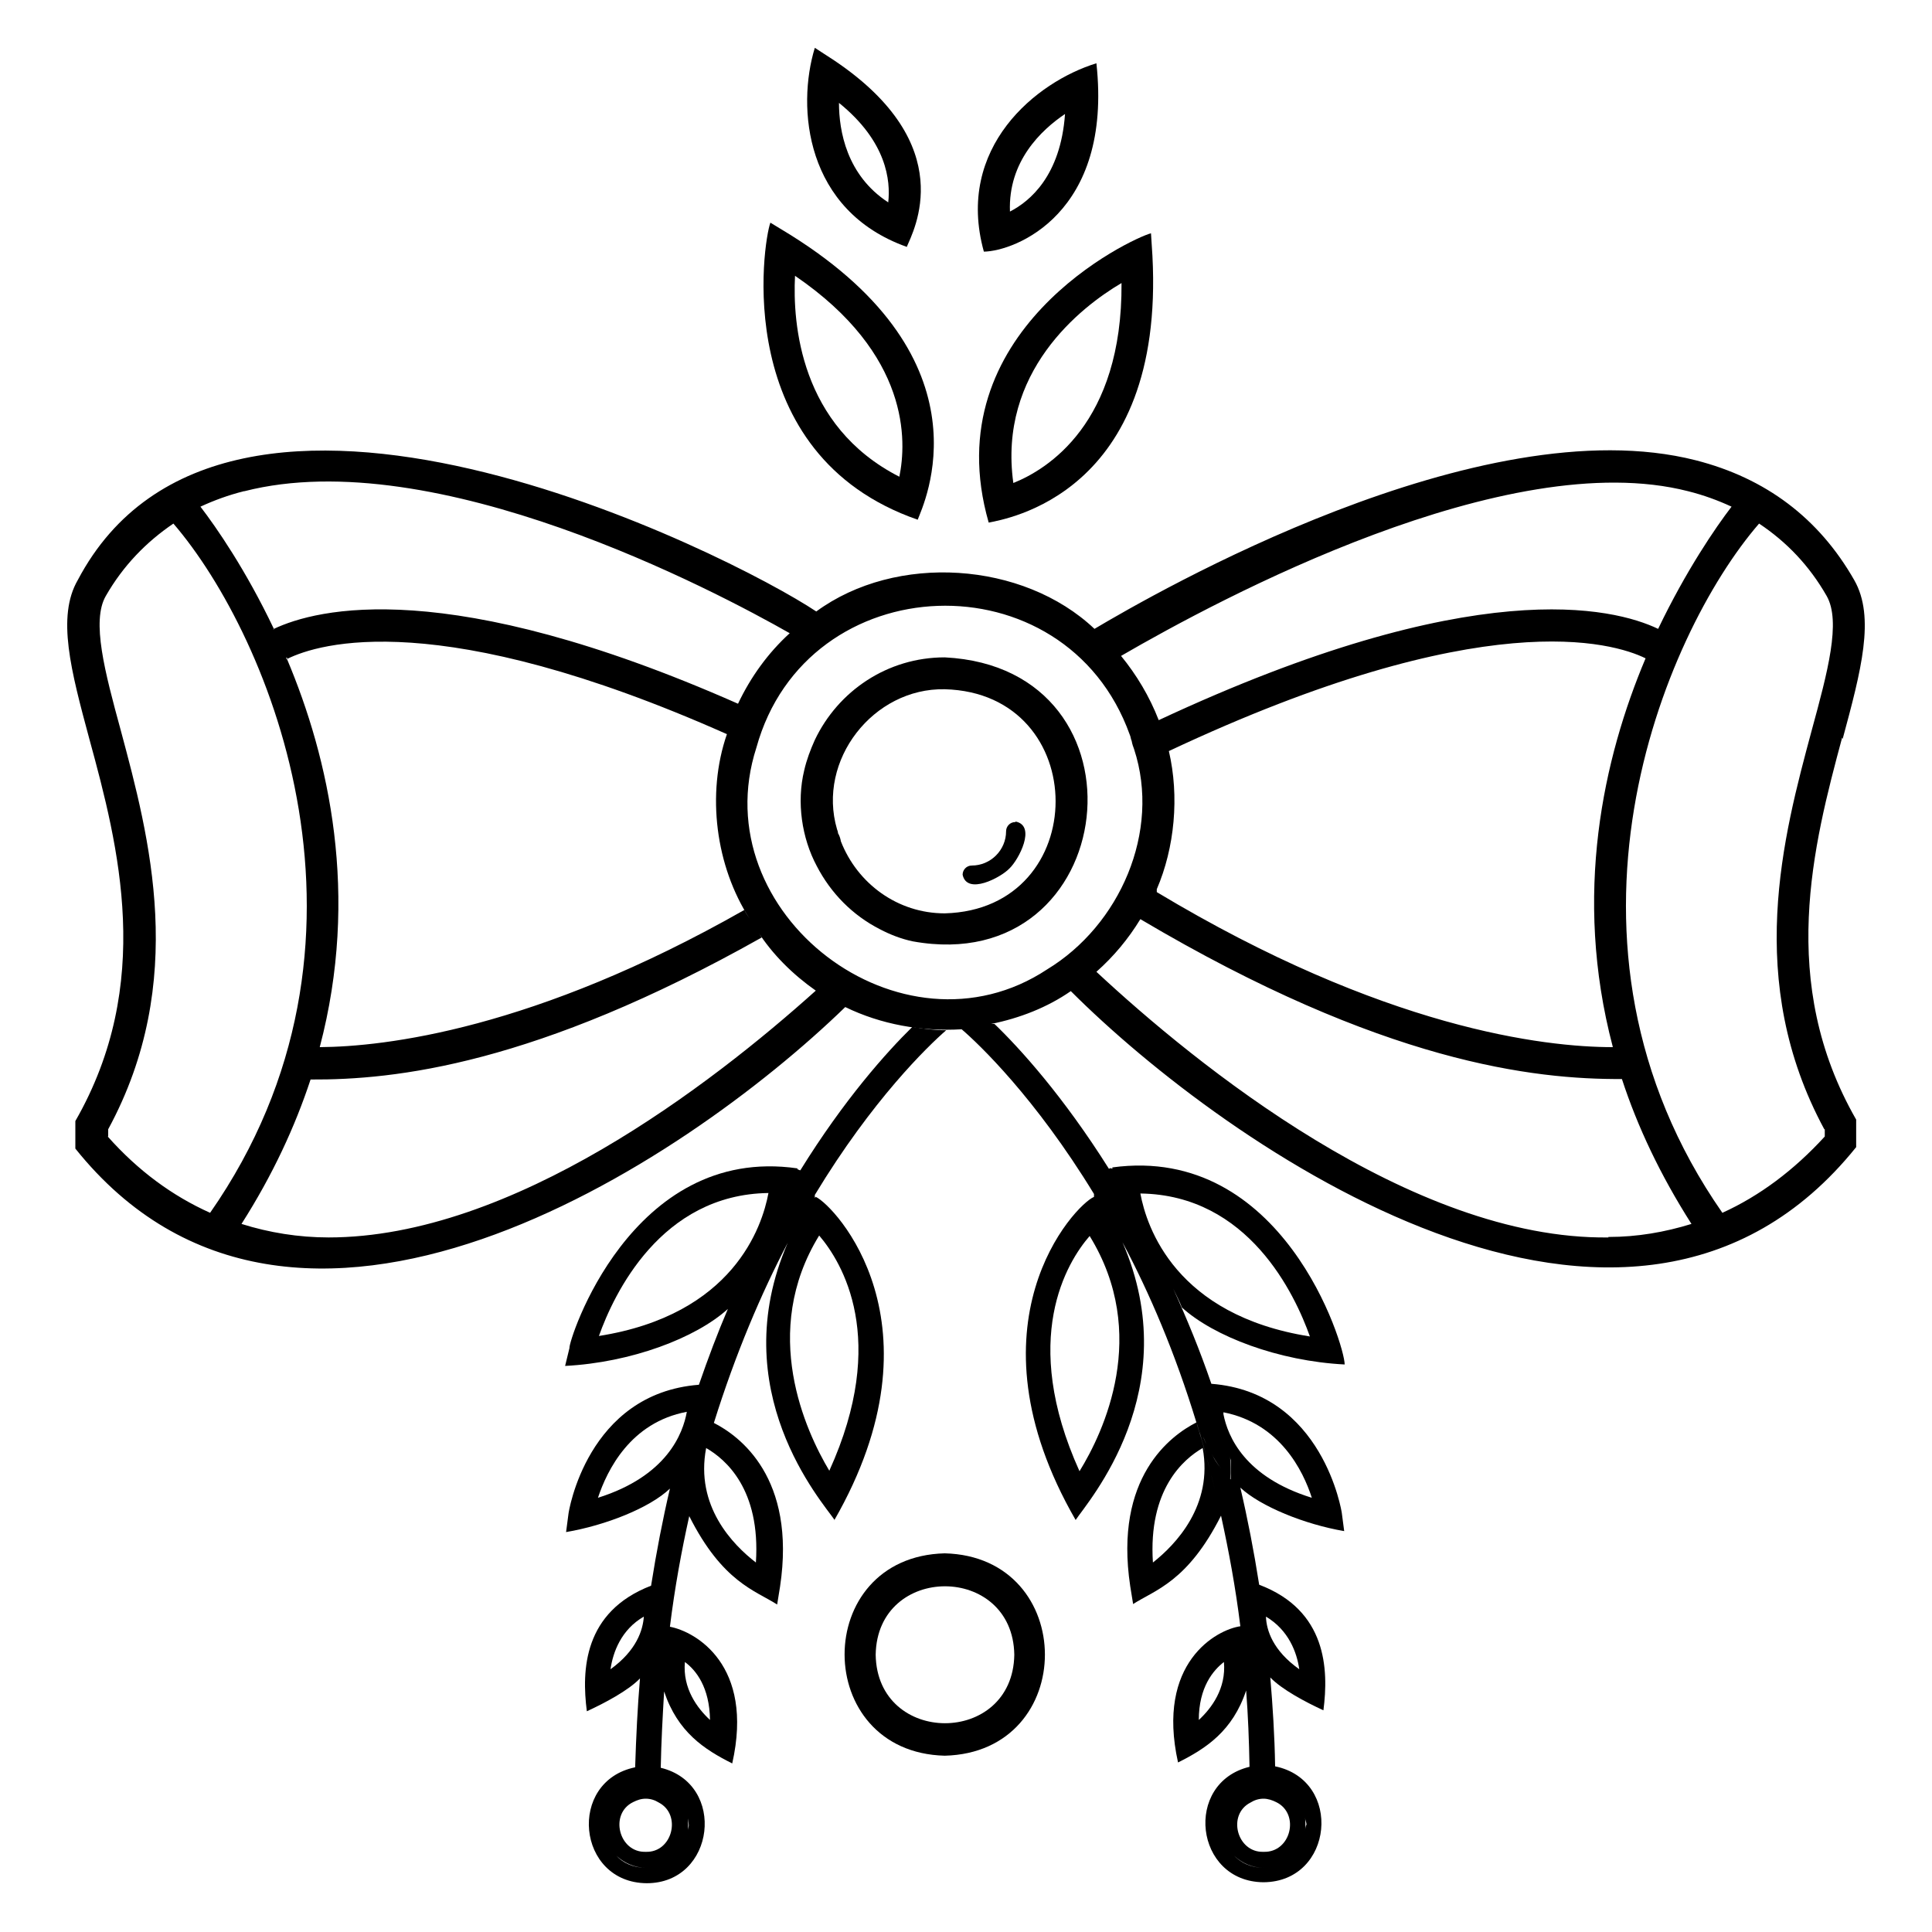 <?xml version="1.0" encoding="UTF-8"?>
<svg id="Layer_1" data-name="Layer 1" xmlns="http://www.w3.org/2000/svg" viewBox="0 0 40 40">
  <defs>
    <style>
      .cls-1 {
        stroke-width: 0px;
      }
    </style>
  </defs>
  <path class="cls-1" d="m19.56,13.61c-1.19,0-2.21.7-2.69,1.71-.09.2-.17.41-.22.63-.16.66-.05,1.4.26,1.98h0c.29.56.74,1.02,1.31,1.31.21.11.44.2.68.25,4.32.78,5.05-5.66.66-5.88Zm0,5.3c-.98,0-1.81-.62-2.15-1.49-.01-.06-.03-.12-.06-.17,0-.03-.01-.05-.02-.08-.42-1.43.75-2.93,2.23-2.9,3.06.08,3.06,4.56,0,4.64Z"/>
  <path class="cls-1" d="m19,10.76c.12-.32,1.56-3.28-2.64-5.9l-.41-.25c-.15.4-.84,4.8,3.05,6.15Zm-2.54-5.05c2.39,1.63,2.31,3.43,2.16,4.16-2.06-1.05-2.21-3.18-2.16-4.16Z"/>
  <path class="cls-1" d="m20.47,10.82c.32-.07,3.65-.57,3.39-5.52l-.03-.47c-.4.1-4.5,2.02-3.36,5.99Zm2.75-4.96c.02,2.91-1.54,3.86-2.24,4.14-.32-2.3,1.39-3.64,2.24-4.14Z"/>
  <path class="cls-1" d="m18.77,5.12c.14-.34,1.12-2.11-1.5-3.87l-.4-.26c-.38,1.24-.2,3.37,1.9,4.12Zm-.38-.93c-.86-.56-1.02-1.48-1.02-2.06.99.8,1.07,1.61,1.02,2.06Z"/>
  <path class="cls-1" d="m22.7,1.31c-1.24.38-2.93,1.74-2.33,3.9.64-.01,2.67-.78,2.33-3.9Zm-.65,1.05c-.09,1.28-.73,1.81-1.14,2.02-.04-1.04.65-1.69,1.14-2.02Z"/>
  <path class="cls-1" d="m19.56,32.16c-2.77.07-2.76,4.12,0,4.19,2.77-.07,2.76-4.12,0-4.19Zm-1.43,2.1c.03-1.89,2.84-1.89,2.87,0-.03,1.89-2.84,1.89-2.87,0Z"/>
  <path class="cls-1" d="m17.27,31.48c2.34-4.07.01-6.52-.38-6.7l-.02.02s0-.04,0-.06c1.19-1.97,2.34-3.08,2.72-3.41-.24,0-.47-.03-.7-.07-.53.52-1.41,1.5-2.32,2.97-.02,0-.04-.02-.06-.02v-.02c-3.46-.5-4.75,3.6-4.72,3.72l-.09.37c1.37-.07,2.71-.58,3.37-1.18-.21.49-.41,1.02-.6,1.57-2.32.18-2.7,2.65-2.7,2.67l-.05.38c.82-.14,1.73-.5,2.15-.9-.15.64-.28,1.31-.39,2.01-1.4.54-1.44,1.75-1.33,2.6.37-.17.86-.43,1.1-.68-.05.59-.08,1.21-.1,1.84-1.41.29-1.21,2.39.24,2.4,1.42,0,1.66-2.06.29-2.39.01-.54.04-1.07.07-1.58.28.84.83,1.2,1.41,1.49.46-2.04-.76-2.73-1.29-2.83.1-.81.24-1.57.4-2.29.69,1.37,1.37,1.54,1.82,1.83l.06-.37c.34-2.26-.84-3.12-1.37-3.39.45-1.44.98-2.68,1.53-3.73-1.33,3.06.71,5.36.97,5.74Zm-3.03,6.17s.02.09.02.14c0,.04-.02.08-.02.12.01-.09.01-.17,0-.26Zm-1.6-3.09c.05-.35.22-.82.69-1.09-.02.28-.15.7-.69,1.09Zm.12,3.86c.16.15.38.25.61.25-.26,0-.47-.1-.61-.25Zm.61-.08c-.56.02-.76-.79-.26-1.03.08-.04.16-.07.26-.07.1,0,.19.03.27.08.48.25.28,1.04-.27,1.02Zm1.33-2.73c-.26-.24-.57-.65-.52-1.2.23.17.51.52.52,1.2Zm-2.32-4.6c.19-.57.67-1.56,1.84-1.78-.08.45-.41,1.33-1.84,1.78Zm3.27,1.34c-.48-.37-1.26-1.17-1.03-2.37.4.23,1.13.85,1.03,2.37Zm-3.25-4.69c.31-.87,1.28-2.93,3.51-2.96-.13.7-.73,2.52-3.51,2.96Zm4.56-2.08c.47.55,1.45,2.14.21,4.87-.49-.82-1.44-2.87-.21-4.87Z"/>
  <path class="cls-1" d="m38.15,15.3c.38-1.41.68-2.52.24-3.29-.73-1.28-1.83-2.11-3.28-2.48-4.47-1.14-11.22,2.76-12.45,3.49-1.48-1.4-4.11-1.57-5.76-.36-1.77-1.18-12.22-6.47-15.29-.65-.44.76-.14,1.88.24,3.29.61,2.23,1.34,5.07-.29,7.91v.57c4.53,5.66,12.59.32,15.94-2.93.74.36,1.58.51,2.41.46.35.3,1.52,1.41,2.74,3.41,0,.02,0,.04,0,.06h0c-.4.17-2.72,2.63-.38,6.69.25-.38,2.3-2.69.97-5.75.56,1.05,1.09,2.29,1.53,3.73.03.08.05.17.08.25.11.38.21.76.31,1.17-.12-.49-.24-.95-.39-1.42-.53.27-1.71,1.13-1.37,3.39l.06.37c.45-.29,1.13-.46,1.82-1.83.16.73.3,1.48.4,2.29-.49.07-1.75.75-1.29,2.82.58-.29,1.13-.65,1.41-1.49.04.51.06,1.04.07,1.58-1.37.33-1.14,2.38.29,2.39,1.45-.01,1.65-2.11.24-2.4-.01-.63-.05-1.25-.1-1.84.24.25.73.51,1.1.68.11-.85.07-2.07-1.33-2.6-.11-.7-.24-1.37-.39-2.01.42.39,1.33.76,2.15.9l-.05-.38s-.38-2.49-2.7-2.67c-.24-.7-.5-1.33-.79-1.97.06.13.13.26.18.39.66.6,2,1.11,3.37,1.18,0-.41-1.28-4.56-4.81-4.08v.03s-.04-.03-.07,0c-.95-1.51-1.85-2.5-2.37-3-.02,0-.05,0-.07,0,.59-.12,1.16-.34,1.65-.68,3.19,3.19,11.55,9.09,16.26,3.23v-.57c-1.63-2.84-.89-5.68-.29-7.91Zm-14.28,17.05c-.1-1.51.63-2.14,1.03-2.37.22,1.19-.56,2-1.03,2.37Zm.95,3.26c0-.68.3-1.03.52-1.2.05.55-.26.96-.52,1.2Zm2.22,2.18s-.02.07-.02.11c.01-.09.01-.18,0-.27,0,.05.03.1.03.15Zm-1.49.63c.16.15.37.25.61.25-.26,0-.46-.1-.61-.25Zm1.35-3.86c-.55-.39-.68-.81-.69-1.09.47.28.64.74.69,1.09Zm-.74,2.68c.09,0,.18.03.26.07.5.24.31,1.05-.26,1.03-.55.02-.76-.77-.27-1.02.08-.05.17-.08.27-.08Zm-.69-6.62h0c.01-.16,0-.32,0-.48,0,.03,0,.06.01.09,0,.14,0,.27,0,.4Zm-.14-1.38c1.17.23,1.65,1.21,1.83,1.77-1.39-.43-1.74-1.27-1.83-1.73,0-.01,0-.03,0-.04Zm.14,1.38c-.1-.1-.18-.2-.26-.31-.05-.07-.09-.14-.13-.22.1.19.23.37.38.52Zm-.42-.57c-.06-.12-.12-.23-.15-.34-.03-.09-.06-.18-.08-.25.05.2.13.4.23.6Zm2.07-2.38c-2.78-.44-3.38-2.26-3.51-2.96,2.24.03,3.2,2.09,3.51,2.96Zm-3.86-2.97s0,0,0,0c0,0,0,0,0,0h0Zm-.91,5.76c-1.24-2.74-.26-4.33.21-4.87,1.25,2.03.29,4.06-.21,4.87Zm12.6-20.29c.32.08.62.19.9.32-.33.43-.94,1.32-1.52,2.53-.92-.44-3.81-1.16-10.34,1.89-.19-.49-.46-.94-.78-1.33,2.05-1.19,7.99-4.37,11.74-3.41Zm-1.56,11.51c-1.41,0-4.73-.38-9.44-3.21,0-.02,0-.04,0-.06.37-.86.47-1.92.25-2.86,6.51-3.06,9.2-2.25,9.87-1.92-.87,2.06-1.51,4.89-.68,8.04ZM5.06,10.17c3.95-1.01,9.76,2.07,11.29,2.94-.45.41-.81.91-1.07,1.46-6.02-2.66-8.72-1.97-9.61-1.55,0,0,0,.01,0,.02,0,0,0,0,0,0,0,0,0,0,0-.01,0,0-.01,0-.02,0,0,0,.01,0,.02-.01-.58-1.22-1.19-2.1-1.52-2.53.28-.13.58-.24.9-.32Zm.89,3.47s-.01,0-.02.01c0-.01,0-.03,0-.04,0,0,0,0,.01,0,0,.01,0,.02.01.03.65-.32,3.14-1.09,9.1,1.56-.43,1.24-.23,2.74.47,3.82h0c-.04-.06-.08-.12-.11-.18-4.36,2.48-7.45,2.83-8.79,2.84.83-3.15.19-5.98-.68-8.04Zm-3.71,9.89v-.15c1.66-3.06.85-6.06.26-8.26-.33-1.21-.61-2.26-.31-2.78.36-.63.84-1.12,1.4-1.5,2.02,2.35,4.65,8.69.76,14.27-.78-.35-1.49-.87-2.12-1.58Zm4.57,2.09c-.63,0-1.24-.1-1.81-.28,0,0,0,0,0,0,.65-1.02,1.11-2.02,1.43-2.99,0,0,0,0,0,0,1.74.01,4.65-.3,9.34-2.94-.03-.04-.06-.1-.09-.14,0,0,0,0,0,0,.31.49.74.91,1.21,1.24-2.17,1.95-6.28,5.11-10.09,5.11Zm14.87-5.55c-3.01,1.99-7.13-1.16-6.02-4.59,1.04-3.77,6.4-3.97,7.73-.27,0,0,.02,0,.02-.01h0s-.02,0-.02.01c.02.04.02.09.04.13.01.06.03.12.05.17.56,1.71-.3,3.65-1.8,4.56Zm11.62,5.55c-4.09.05-8.56-3.6-10.6-5.5.36-.32.66-.68.91-1.09,5.03,2.98,8.16,3.32,9.97,3.31.32.98.79,1.98,1.44,3-.55.17-1.12.27-1.72.27Zm4.48-2.24v.15c-.64.7-1.35,1.23-2.12,1.58-3.89-5.58-1.24-11.96.76-14.27.57.38,1.04.87,1.4,1.5.3.53.02,1.57-.31,2.78-.59,2.19-1.4,5.19.26,8.26Z"/>
  <path class="cls-1" d="m21.02,17.02c-.11,0-.19.09-.19.19h0c0,.39-.32.71-.71.71-.11,0-.19.09-.19.19.09.43.79.06.97-.13.19-.18.56-.88.13-.97Z"/>
</svg>